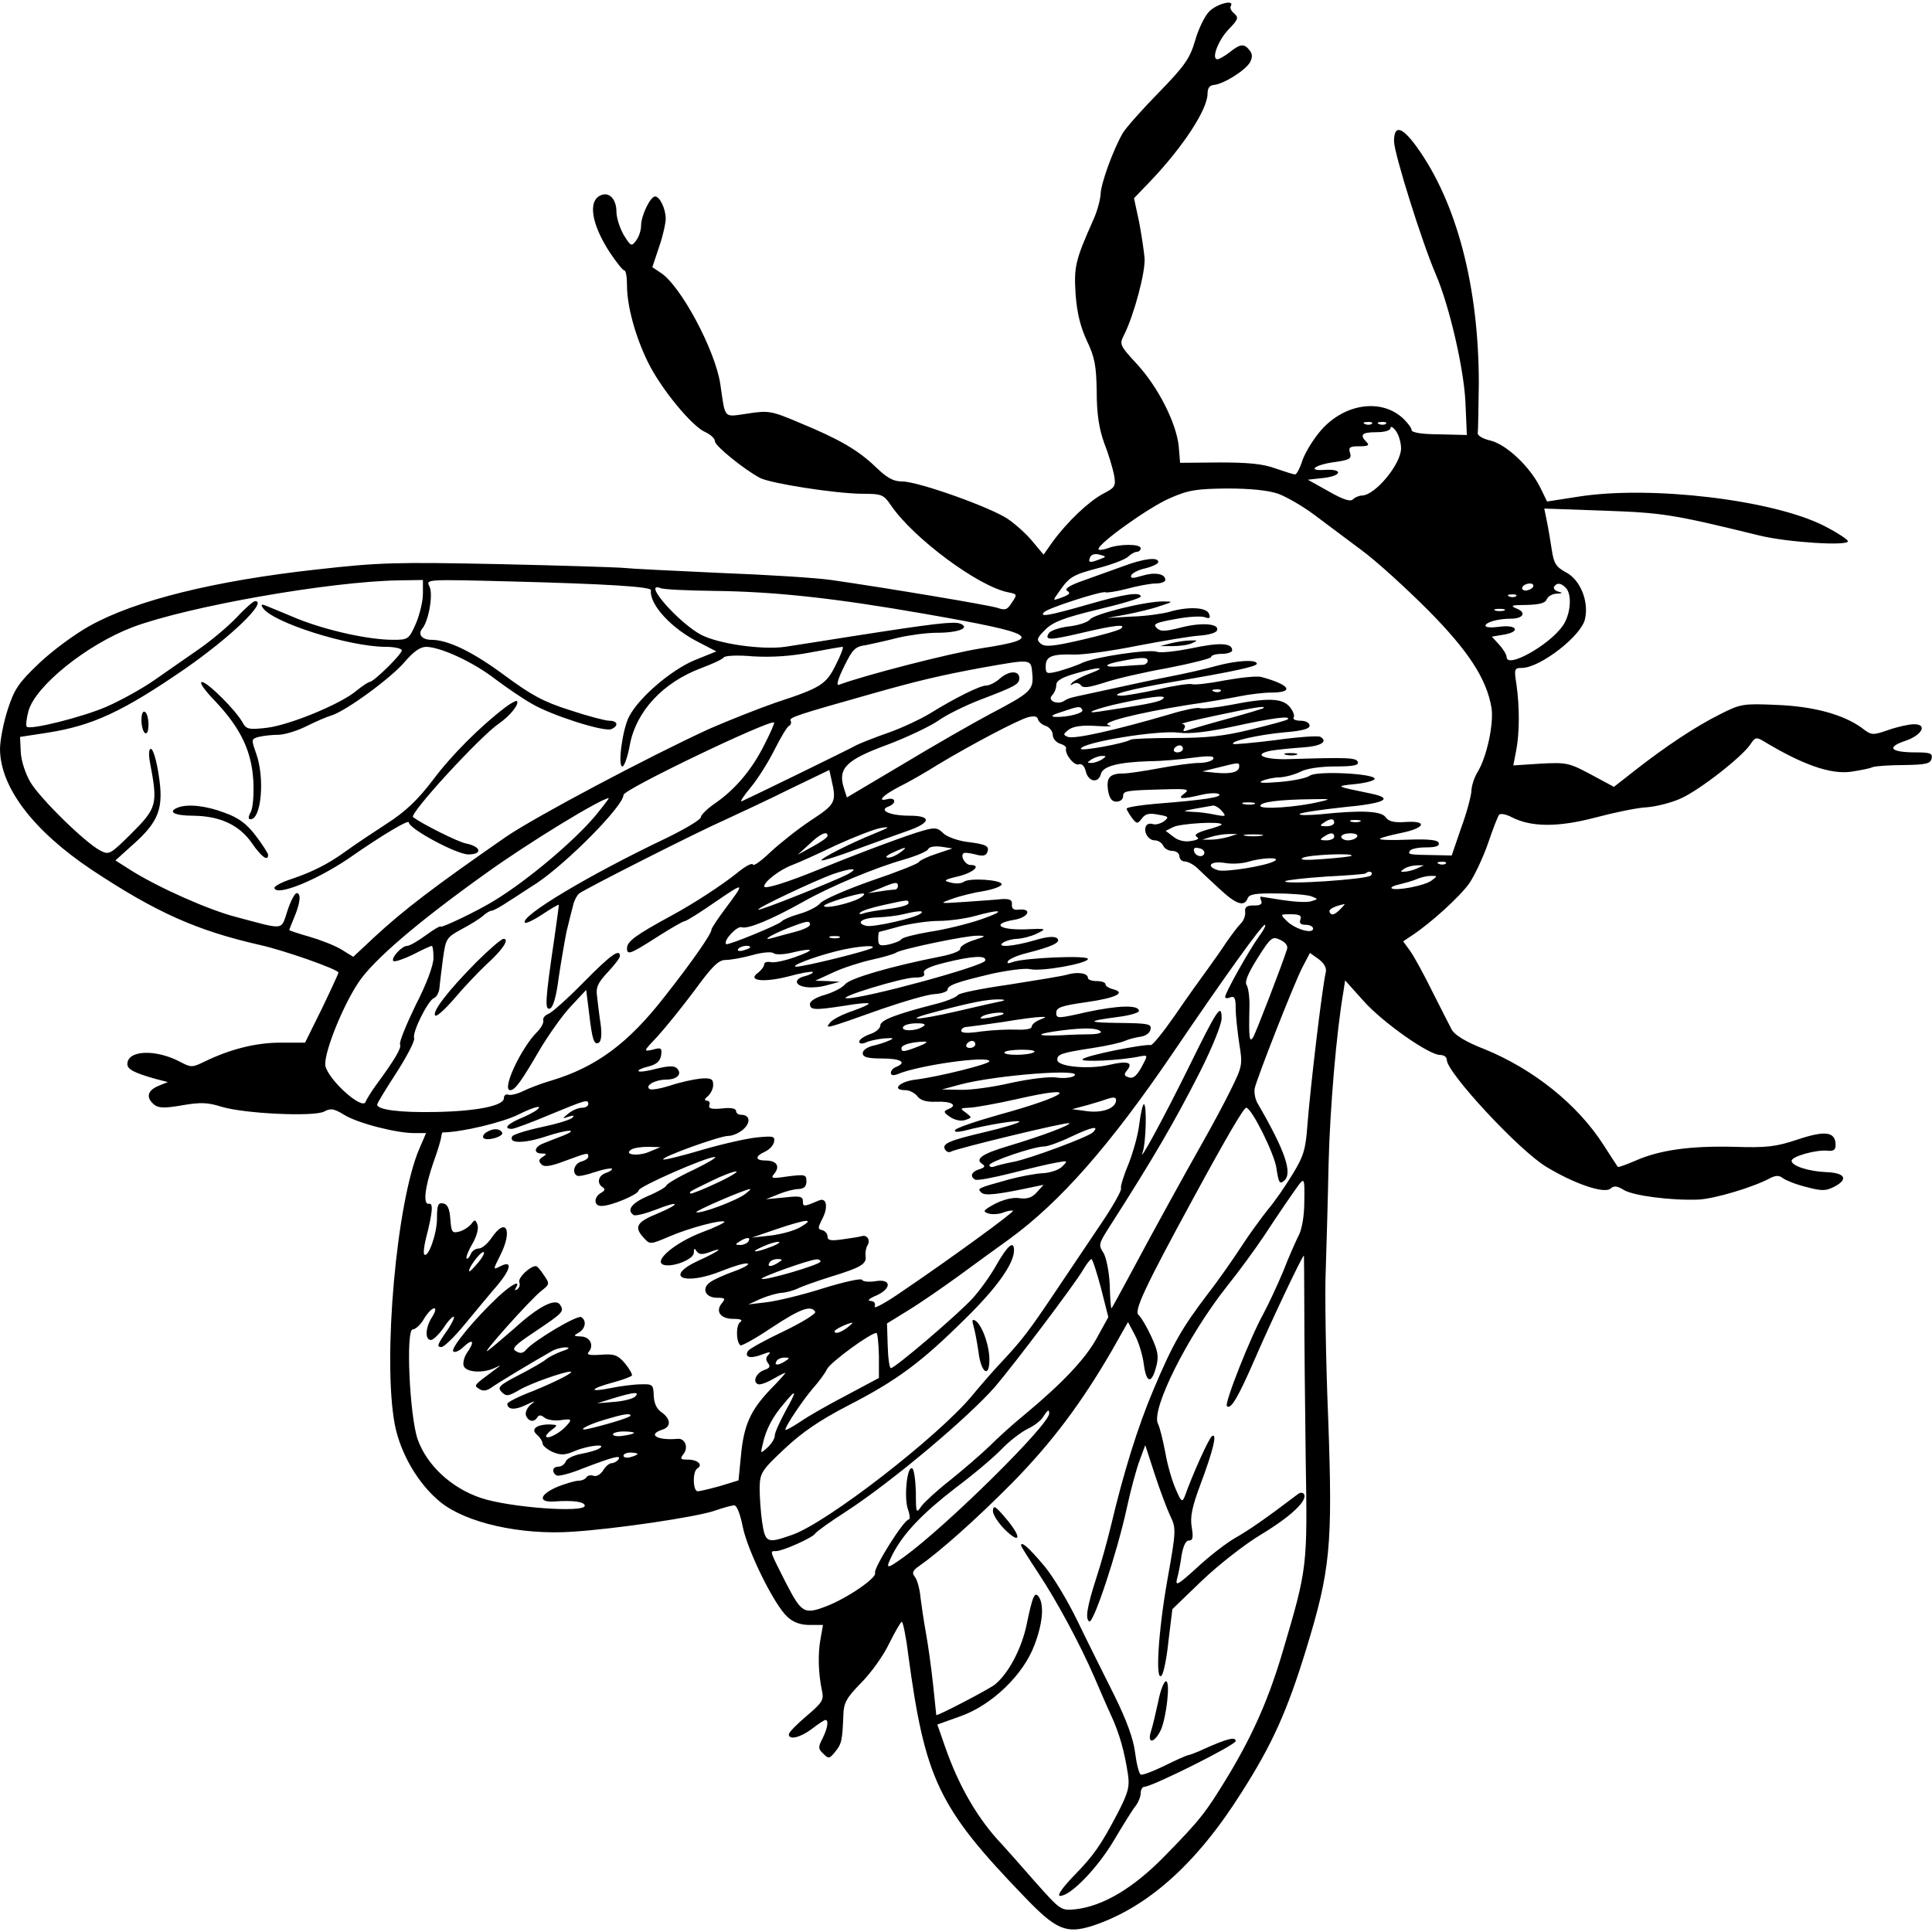 <svg version="1.1" id="Vrstva_1" xmlns="http://www.w3.org/2000/svg" xmlns:xlink="http://www.w3.org/1999/xlink" x="0px" y="0px"
	 viewBox="0 0 549.1 549.1" style="enable-background:new 0 0 549.1 549.1;" xml:space="preserve">
<g transform="translate(0,584) scale(0.1,-0.1)">
	<path d="M3437,5807.6c-13-13-31-50-40-82c-15-51-28-71-104-149c-48-49-94-101-102-115c-27-47-62-142-63-174c-1-17-10-49-20-71
		c-52-117-56-134-51-213c4-54,14-93,32-132c22-46,27-70,28-145c0-64,7-106,21-145c12-30,24-71,28-90c6-33,4-37-31-55
		c-41-22-101-79-143-136l-26-37l-31,37c-16,20-48,49-70,64c-48,33-255,107-301,107c-25,0-43,10-75,41c-50,48-103,79-217,126
		c-80,34-88,35-147,26c-70-10-63-18-78,85c-15,96-112,278-169,315l-24,16l19,57c11,31,19,68,19,81c0,28-17,63-30,63
		c-14,0-40-55-40-83c0-13-6-32-14-42c-13-18-15-17-35,15c-11,19-21,49-21,66c0,36-20,57-43,48c-39-15-29-81,24-163
		c19-28,37-51,41-51c5,0,8-19,8-43c0-59,24-146,60-219c37-75,125-182,163-198c15-7,27-18,27-26c0-13,83-80,128-104
		c32-16,212-44,289-45c58,0,62-2,84-34c64-93,247-229,332-246c26-5,27-6,11-29c-13-21-19-23-42-15c-26,8-312,56-472,79
		c-41,6-183,15-315,20c-132,6-254,12-271,14s-177,7-355,11c-295,6-341,5-519-15c-292-32-518-88-648-161c-40-22-104-69-142-105
		c-60-57-71-74-90-132c-12-37-22-88-22-113c1-109,95-232,261-343c183-121,297-172,476-213c69-15,225-70,225-79c0-2-21-48-47-102
		l-48-97h-70c-69,0-142-18-216-54c-35-17-38-17-70,0c-69,36-149,33-149-7c0-15,20-25,80-42l35-9l-27-11c-31-13-36-33-12-53
		c12-10,29-11,80-2c52,9,73,8,111-4c65-20,262-29,292-14c18,10,28,9,57-9c38-24,152-53,201-52h32l-19-44c-65-150-105-599-70-784
		c16-83,67-170,130-221c73-59,228-94,375-84c124,8,354,42,405,60c23,8,48,15,55,15s17-25,24-61c14-69,90-223,127-256
		c17-16,38-23,63-23h38l-7-40c-8-43-6-99,4-146c6-27,2-34-44-73c-27-23-50-46-50-52c0-17,33-9,66,16c18,14,35,25,38,25
		c10,0,6-24-8-52c-13-25-13-30,2-44c15-15,17-15,34,6c18,22,20,31,23,105c1,34,9,48,50,90c28,28,64,78,80,112c17,34,33,62,36,62
		c3,1,12-41,18-91c48-357,86-437,330-690c90-94,119-107,194-83c155,51,295,175,423,378c87,136,130,231,184,407c69,225,76,295,63,654
		c-7,171-10,363-7,426c2,63,6,198,8,300c4,159,22,372,42,489l5,33l52-58c54-61,186-154,218-154c11,0,19-6,19-14
		c0-36,206-258,283-304c79-48,164-77,182-62c10,9,19,8,37-3c26-17,136-31,213-28c45,2,157,35,206,62c15,7,24,7,34-1c8-6,37-18,66-25
		c45-12,56-12,81,1c40,21,30,39-23,41c-51,2-99,18-99,32c0,13,70,32,101,29c18-2,24,2,24,16c0,38-29,42-107,16c-63-21-88-24-183-21
		c-122,3-211-9-280-40c-26-11-48-19-49-17c-1,1-20,30-41,63c-74,115-199,215-339,272c-52,20-84,40-92,55c-7,13-31,61-55,108
		c-23,47-51,98-62,114l-21,29l24,16c55,36,138,112,164,149c15,22,39,73,53,113c14,41,28,78,32,82s20,1,35-7c56-29,133-29,239-1
		c53,14,119,28,146,29c26,2,70,13,96,25c52,23,173,117,198,154c13,20,17,21,37,9c111-67,190-95,249-87c25,4,53,9,61,13
		c8,3,49,6,90,6c63,1,75,4,78,19c3,14-4,17-45,17c-71,0-85,14-32,32c49,16,67,48,27,48c-14,0-46-7-72-16c-46-16-49-16-77,6
		c-53,38-137,61-243,65c-94,4-101,3-160-27c-70-35-154-91-241-159l-60-47l-65,35c-62,33-69,35-143,31l-78-5l8,41c10,51,10,126,1,189
		c-7,44-6,47,15,47c52,0,171,92,180,140c11,50-14,110-53,131c-30,16-36,26-42,67c-4,26-10,62-14,81l-7,34l169-6c168-6,195-10,444-71
		c78-19,250-30,250-16c0,5-31,25-68,44c-146,74-492,115-697,83l-90-14l-19,39c-29,59-95,122-141,134c-23,5-39,15-37,22
		c1,7,2,70,3,140c0,276-63,517-178,675c-41,56-63,61-63,14c0-34,80-289,119-379c39-91,80-270,84-364l4-92l-79,2c-48,0-78,5-78,12
		c0,6-11,20-23,32c-62,59-167,44-234-32c-22-25-45-63-53-85c-7-23-17-41-21-41c-5,0-30,8-56,17c-35,13-77,17-159,17l-112-1l-4,48
		c-7,65-58,167-119,233c-49,53-50,56-36,83c28,56,61,179,58,218c-2,22-9,69-16,105l-14,65l48,50c93,98,161,203,161,247
		c0,16,6,24,18,25c27,2,91,42,103,65c7,14,7,23-2,34c-15,19-26,18-56-6c-14-11-30-20-35-20c-18,0,2,54,32,85c27,28,29,33,16,45
		c-9,7-13,16-10,21C3510,5842.6,3459,5829.6,3437,5807.6z M3899,4635.6c-3-3-12-4-19-1c-8,3-5,6,6,6
		C3897,4641.6,3903,4638.6,3899,4635.6z M3939,4635.6c-3-3-12-4-19-1c-8,3-5,6,6,6C3937,4641.6,3943,4638.6,3939,4635.6z
		 M3982,4565.6c0-44-73-133-111-134c-8,0-20-5-26-11c-7-7-27-1-69,23l-59,33l45,5c52,6,56,26,4,23c-52-4-31,14,26,22
		c44,6,50,10,45,26s-1,19,26,19c26,0,30,3,21,12c-21,21-13,28,28,28c24,0,40,5,40,12c0,6,7,3,15-8
		C3975,4605.6,3982,4582.6,3982,4565.6z M3633,4436.6c24-9,69-35,100-58s92-69,135-101c44-32,129-110,190-171
		c116-117,167-196,181-278c7-45-13-139-39-182c-10-16-18-41-18-55c-1-14-13-61-29-104l-27-79l-47,1c-76,1-78,2-72,12
		c3,6,24,10,46,10c28,0,39,4,36,13c-3,8-27,11-86,9c-44-2-81-1-81,2s27,10,60,17c70,14,77,36,10,31c-30-2-46,2-54,14
		c-13,18-71,20-186,8c-36-3-62-3-58,1s59,12,123,19c119,11,147,25,79,39c-102,21-103,21-44,27c30,3,55,10,55,15c0,15-164,23-184,9
		c-9-7-48-15-86-18c-47-4-63-3-50,3c11,5,34,10,50,10c17,1,43,8,59,16c17,9,56,15,98,15c51,0,69,3,65,13c-4,12-30,13-191,8
		c-74-3-112,13-55,24c19,3,59,7,88,9c51,3,75,16,52,30c-5,4-63,0-127-9c-64-8-119-13-121-11c-9,8,71,26,145,33c51,4,72,10,72,19
		c0,8-11,14-26,14c-14,0-23,4-19,10c3,5-2,18-12,30c-21,24-61,26-167,5c-42-8-82-12-89-9c-7,2-43-5-82-17c-157-46-273-72-292-65
		c-14,6-14,8,3,21c13,9,38,13,79,10c33-2,49-1,35,2c-30,7,80,35,225,58c50,7,114,18,144,24c29,6,71,11,92,11c67,0,54,22-27,44
		c-11,4-58-1-103-9c-46-9-89-14-96-11c-7,2-50-4-96-15c-46-10-93-18-104-18c-42,1,27,19,144,39c176,30,241,44,241,52
		c0,13-59,9-114-6c-28-8-89-22-136-31s-125-26-175-37c-49-11-94-20-100-22c-5-1-16-5-23-10c-20-12-48,2-34,16c7,7,12,20,12,29
		c0,13,16,22,54,33c67,20,95,20,41,0c-22-8-44-20-50-26c-7-8-6-9,4-3c7,4,16,2,21-4c5-9,22-7,66,7c32,11,114,30,182,42
		c67,13,122,27,122,31c0,5,14,9,30,9c17,0,30,5,30,10c0,21-35,23-115,6c-45-9-89-14-99-10c-22,8-173-14-211-31c-16-8-47-18-67-24
		c-36-9-38-8-38,14c0,28,18,35,80,33c25-1,106,10,180,25c74,14,155,28,179,29c25,2,46,8,48,15c7,19-44,23-102,8c-47-12-59-12-70-1
		s-2,15,54,25c36,7,74,9,84,5c13-5,16-2,11,10c-7,19-61,21-114,5c-19-5-66-12-105-13l-70-4l55,10c30,6,73,16,95,24
		c38,12,38,13,10,13c-50,1-198-36-209-51c-6-8-33-17-60-20s-52-12-57-19c-13-21,1-21,95,1c93,22,126,25,110,12c-5-5-55-19-111-32
		c-82-19-105-21-117-11c-13,11-11,16,13,40c22,22,54,34,149,57c67,16,122,32,122,37c0,14-48,7-151-23c-108-31-140-37-123-21
		c13,12,165,61,174,56c3-2,31,2,61,10s66,15,82,15c15,0,27,5,27,10c0,18-30,23-66,12c-26-8-34-8-31,1c2,6,20,16,40,20
		c20,5,37,13,37,18c0,15-41,10-100-12c-30-11-81-29-114-41c-35-12-53-23-46-28c13-8,8-12-23-23c-17-6-17-5,2,21c29,42,39,47,115,67
		c37,10,74,24,81,32c8,7,18,13,24,13s11,5,11,10c0,13-61,13-94,0c-14-5-26-6-26-2c1,17,144,119,202,144c54,24,77,27,164,28
		C3553,4451.6,3604,4446.6,3633,4436.6z M3126,4250.6c-29-11-34-10-28,5c3,8,13,12,27,8C3145,4258.6,3145,4257.6,3126,4250.6z
		 M1202,4152.6c0-21-9-59-20-85c-20-45-22-46-65-46c-69,0-187,26-272,60c-43,18-84,35-92,38c-10,4-12,1-6-7c25-41,245-111,350-111
		c25,0,45-5,45-10c0-11-80-90-92-90c-3,0-20-11-36-24c-44-38-190-98-255-106c-52-6-59-4-69,14c-18,34-100,116-116,116
		c-9,0,7-23,40-57c71-76,101-140,106-224c2-38-1-75-7-88c-8-14-8-21-1-21c31,0,41,118,16,187c-14,40-14,41,7,47c12,3,37,6,55,6
		s54,11,80,24s58,27,72,31c42,13,170,107,208,152c26,30,44,43,62,43c41-1,133-43,196-92c32-24,79-56,104-70c56-33,204-80,225-72
		c22,9,19,24-5,24c-11,0-61,13-112,30c-76,24-110,43-186,99c-89,66-160,101-208,101c-27,0-40,16-25,33c18,23,31,99,19,120
		c-10,19-5,19,228,13c273-7,404-15,402-25c-5-40,58-109,136-148l50-26l-62-25c-67-28-158-106-186-160c-19-36-33-142-19-142
		c5,0,15,27,21,61c18,96,94,178,204,219c32,12,60,25,63,30s40,7,83,3c52-3,105,0,163,11c47,9,88,16,92,16c3,0-5-23-19-50
		c-28-57-42-66-170-108c-49-17-135-51-190-75c-170-78-495-250-578-307c-202-140-291-208-373-284l-61-57l-34,21c-18,11-59,27-90,36
		c-32,9-58,18-58,19s7,19,15,38c17,41,19,67,6,67c-5,0-17-22-26-50c-19-57-6-55-145-18c-79,20-224,85-300,133l-44,28l51,46
		c73,65,87,103,72,197c-6,41-16,74-22,74s-7-15-3-37c23-122,21-130-55-206c-58-57-61-59-86-46c-44,23-172,149-199,195
		c-14,24-26,61-27,85l-2,43l78,12c128,20,214,60,390,181c131,91,237,193,200,193c-5,0-29-21-54-48c-25-26-72-65-105-88
		c-32-22-89-62-125-87c-37-26-99-60-138-77c-69-30-218-67-227-57c-3,3-1,23,5,45c20,71,165,188,296,238c158,59,560,130,758,133l67,1
		V4152.6z M4357,4171.6c-3-5-13-10-21-10s-12,5-9,10c3,6,13,10,21,10S4360,4177.6,4357,4171.6z M4450,4169.6c19-19,14-77-9-109
		c-39-55-159-122-159-88c0,7-10,23-21,35l-21,23l36,6c48,9,34,29-15,22c-22-3-39-2-39,3c0,10,36,20,72,20s45,18,16,29
		c-19,8-14,10,28,10c36,1,54,5,58,16c3,8,16,16,28,16c17,1,19,2,5,6c-9,2-15,9-12,14C4425,4184.6,4436,4183.6,4450,4169.6z
		 M2029,4160.6c176-2,346-21,598-65c321-56,344-70,163-98c-90-14-334-77-406-104c-8-3-2,18,15,52c24,49,31,57,63,61
		c19,4,60,13,91,21c30,7,80,14,110,14c61,0,96,14,66,26c-18,7-77,0-307-36c-74-12-160-25-191-30c-65-9-187,8-238,34
		c-64,34-169,153-116,133C1885,4164.6,1953,4161.6,2029,4160.6z M4309,4145.6c-3-3-12-4-19-1c-8,3-5,6,6,6
		C4307,4151.6,4313,4148.6,4309,4145.6z M4275,4104.6c-7-2-19-2-25,0c-7,3-2,5,12,5S4281,4107.6,4275,4104.6z M3262,3961.6
		c0-5-6-10-12-11c-7,0-35-2-62-4c-55-5-55,5,1,15C3245,3972.6,3262,3972.6,3262,3961.6z M2934,3924.6c4-46-4-53-122-115
		c-47-25-157-88-245-141l-160-95l-9,28c-17,55,8,79,122,121c56,21,121,52,145,68c23,17,78,44,122,61c100,38,110,44,110,61
		c0,22-29,22-55-1c-12-11-30-20-39-20c-18,0-90-36-161-80c-25-15-77-40-117-54s-80-30-90-35c-15-9-300-148-327-160c-6-2,6,16,26,40
		s50,72,67,106s35,64,41,68c6,3,8,10,5,15c-6,9,23,18,225,75c137,39,202,54,315,75C2934,3967.6,2930,3968.6,2934,3924.6z
		 M3469,3875.6c-3-3-12-4-19-1c-8,3-5,6,6,6C3467,3881.6,3473,3878.6,3469,3875.6z M3302,3851.6c-12-8-58-16-178-34
		c-52-8-5,10,66,25C3283,3862.6,3324,3865.6,3302,3851.6z M3076,3822.6c6-9-42-22-78-20c-14,1-7,6,19,14
		C3067,3833.6,3070,3833.6,3076,3822.6z M3591,3827.6c-2-2-49-16-104-31s-106-30-114-33c-9-3-12-1-7,6c4,7,1,12-6,13s37,11,97,24
		C3570,3830.6,3598,3834.6,3591,3827.6z M2973,3776.6c10-4,19-15,19-25s9-21,20-25c11-3,19-9,18-13c-5-16,23-51,36-46
		c8,3,16-4,20-20c7-30,36-35,43-7c6,22,49,33,138,36c33,0,89,5,124,10c47,6,62,5,57-4c-4-6-22-11-41-11c-18,0-69-7-112-15
		s-89-15-103-15c-38,0-48-12-43-47c4-24,11-33,24-33c11,0,19,7,19,15c0,16,7,17,119,20c64,2,71,0,55-12c-22-16-8-17,51-3
		c22,5,44,5,48,1c8-8-39-16-180-27c-46-4-83-10-83-14c0-3,7-15,15-26c14-18,16-18,29-1c10,13,21,15,46,10c30-5,31-7,16-19
		c-10-7-24-10-31-8c-7,3-16,1-19-4c-10-16,5-42,24-42c10,0,20-7,24-15c3-8,15-15,26-15s20-7,20-15s7-15,15-15s24-8,34-17
		c10-10,39-37,64-60c48-45,71-53,81-28c4,12,23,15,83,14c43,0,87-4,98-8c20-8,20-8,0-14c-11-4-47-2-80,3s-62,10-64,10s-1-6,2-13
		c3-8-4-13-22-12c-20,0-26-5-24-19c1-11-5-26-14-34c-8-8-25-31-39-51c-13-20-37-54-53-76s-58-80-92-130c-34-49-66-89-71-87
		c-16,4-183-29-193-40c-10-9,107-4,163,8c21,4,22,3,11-18c-19-38-30-47-45-41c-11,4-12,8-3,19c19,23,2,28-50,16c-60-14-148-5-148,14
		c0,16,10,20,102,34c39,6,79,15,90,20s31,10,45,12s26,10,28,21c3,15-6,17-85,18c-97,1-99,5-8,17c33,4,60,12,60,17c0,18-59,16-148-3
		c-83-19-87-19-87-2c0,15,15,20,85,30c85,12,115,27,76,37c-12,3-21,9-21,14s-11,9-25,9s-25,4-25,9c0,14-31,18-60,9
		c-14-4-88-16-164-28c-77-11-143-24-146-30c-4-6-33-18-66-26c-109-28-154-45-154-60c0-8-13-20-30-25c-16-6-30-15-30-21s7-7,18-3
		c9,5,33,10,52,12c28,2,31,1,15-6c-11-5-32-12-47-15c-16-4-28-13-28-21c0-11,13-15,55-15c53,0,72-11,40-24c-8-3-15-10-15-17
		s7-8,18-4c60,26,262,54,262,37c0-8-145-44-209-52c-46-5-71-30-30-30c12,0,27-8,34-17c9-12,25-17,54-16c43,2,63-10,34-21
		c-14-6-14-9,5-22c13-9,31-13,43-9c20,7,20,7,2,21c-17,12-16,13,8,14c15,0,77,11,139,25c184,42,147,10-53-45c-64-18-120-37-124-43
		s4-7,23-3c68,18,163,33,159,26c-3-4-46-17-97-29c-102-24-124-33-114-50c4-6,11-9,16-6c15,9,333,86,337,81c5-5-80-37-174-65
		c-74-22-95-37-73-51c9-6,7-10-9-15c-22-7-27-20-12-29c5-4,51,5,103,18c51,13,109,27,128,30c33,6,34,6,17-11c-10-10-34-18-55-19
		c-20-1-64-9-97-18c-90-25-90-25-78-37c10-10,45-6,153,17l24,5l-19-21c-14-16-28-20-50-17c-18,3-45-4-69-16c-33-18-36-22-20-27
		c10-4,30-3,43,2s25,7,28,5c3-4-172-132-315-229c-46-32-81-51-78-43c3,10-1,15-12,16c-10,0-4,7,16,15c45,20,44,49-2,41
		c-19-3-36-1-38,4s-52-6-113-25c-60-19-132-36-160-39l-50-6l35,16c19,8,46,16,60,17s34,7,45,12c11,6,54,21,95,34c85,26,102,36,98,59
		c-1,9,1,22,5,29c10,15,0,32-16,27c-7-2-31-6-54-9c-34-5-43-3-43,8c0,8-7,16-15,18c-13,3-13,6,0,32c17,32,13,61-8,53
		c-45-19-47-19-47-3c0,14-8,16-52,11l-53-5l35,14c19,8,45,15,58,15c15,1,22,7,22,22c0,19-4,20-52,14c-47-7-51-6-39,8
		c17,21,6,37-25,37c-30,0-31,12-2,25c13,6,24,18,26,28c3,16-2,17-45,13c-27-2-98-18-157-35c-60-18-110-30-113-28c-6,7,161,67,185,67
		c13,0,32,9,43,19c22,20,18,41-7,41c-8,0-14,5-14,11c0,7-15,10-40,7c-30-3-39,0-36,9c3,7,0,13-7,13c-8,1-7,5,3,13c8,7,15,21,15,32
		c0,17-6,20-35,18c-19-2-58-10-87-20c-29-9-56-14-60-9c-11,10,18,26,49,26c30,0,46,16,30,32c-8,8-25,7-58-1c-25-7-49-10-51-7
		c-3,3,10,9,27,13c24,6,34,15,37,32c3,21,0,23-24,16c-27-6-27-5,13,37c22,24,69,82,105,130c51,70,69,88,89,88c14,0,48,6,77,14
		c28,8,55,10,60,5c4-4,26-4,48,1c66,16,74,10,15-11c-30-11-63-18-72-15c-10,2-18-1-18-6c0-6-8-17-17-24c-33-23,14-29,85-11
		c36,10,67,15,70,13c2-3-8-8-22-12c-15-3-25-11-23-18c5-15,48-19,88-7l34,9l-35,2l-35,1l52,24c28,13,78,29,110,36s63,16,68,20
		c15,10,200,49,232,48c25,0,23-2-12-13c-22-7-39-18-38-24c2-6-23-16-55-22c-142-28-258-62-272-79c-8-10-34-23-57-30
		c-26-7-43-18-43-26c0-18,14-18,99-5c35,6,65,9,68,6c2-2-18-11-46-21c-27-9-55-23-63-32c-16-20-19-21,144,37c64,22,132,42,152,43
		s36,7,37,12c0,13,25,22,127,46c46,10,94,16,107,13c31-8,165,16,165,29c0,11-182,3-214-9c-13-5-17-4-13,3c4,6,27,16,51,22
		c75,19,100,31,89,42c-7,7-27,6-64-5c-61-18-113-22-89-6c8,5,26,10,40,10c14,1,39,7,55,15c29,14,28,15-34,12c-74-2-96,16-31,27
		c42,7,53,33,13,29c-14-2-20,3-19,15c1,13-6,16-29,15c-16-2-64-5-105-8c-74-5-74-5-35,9c22,8,63,18,90,22c28,5,50,14,50,19
		c0,13-93,19-108,7c-7-5-23-6-37-2c-22,5-20,8,23,18c43,11,65,32,33,32c-14,0-29,24-20,33c3,3,18,1,34-3c21-6,30-4,34,6
		c7,18-3,23-61,30c-26,4-56,15-65,25c-15,15-23,16-55,7c-40-11-168-58-293-109c-98-40-160-59-160-50c0,14,45,48,80,61
		c19,7,76,33,126,57c51,23,107,45,125,48c29,5,26,2-16-15c-74-30-156-72-152-77c3-2,47,12,98,31c52,19,118,43,147,53
		c66,23,69,43,5,43c-55,0-89,15-60,26c24,9,21,27-3,21c-31-8-13,11,33,35c23,11,74,40,112,64c95,57,224,125,255,134c17,4,26,3,28-6
		C2952,3788.6,2962,3779.6,2973,3776.6z M3660,3795.6c-3-3-51-16-105-29c-77-19-126-24-216-24c-64,0-121-2-126-5
		c-18-11-141-33-141-26c0,18,219,54,278,46c32-4,83,2,157,18C3617,3799.6,3670,3806.6,3660,3795.6z M2172,3722.6
		c-35-70-82-126-140-166c-22-15-40-33-40-39c0-7-44-33-97-59c-223-106-419-224-403-241c3-3,26,8,50,24s45,28,46,27s-5-42-12-92
		c-27-183-28-208-13-203c9,3,18,33,25,89c7,46,17,104,22,129c6,25,14,57,18,72c3,15,11,31,18,37c17,13,330,172,416,210
		c41,19,125,58,185,88l110,53l6-27c15-64,12-70-58-116c-38-25-89-66-115-90c-26-25-48-41-50-36c-2,6-21-4-43-22
		c-47-38-128-90-187-122c-103-56-128-74-128-94s10-16,85,32c39,25,74,45,78,45c5,0,45,25,88,55c85,58,86,58,27-21
		c-21-28-38-54-38-58c0-12-55-91-133-190c-104-134-196-201-323-239c-28-8-64-22-80-30s-35-12-41-10c-7,3-13-2-13-10
		c0-21-76-37-195-39c-98-2-165,6-165,21c0,4,25,45,55,91c30,47,53,91,50,98c-6,16,40,109,57,114c7,3,14,16,15,29s6,51,10,83
		c8,57,10,60,52,83c25,13,52,30,61,38s20,15,25,15s27,12,49,27c23,14,58,38,79,51c88,59,247,220,247,251c0,16,416,215,428,206
		C2202,3784.6,2189,3755.6,2172,3722.6z M3362,3711.6c0-5-7-10-16-10c-8,0-12,5-9,10c3,6,10,10,16,10
		C3358,3721.6,3362,3717.6,3362,3711.6z M3132,3681.6c-8-5-22-10-30-10c-13,0-13,1,0,10c8,5,22,10,30,10
		C3145,3691.6,3145,3690.6,3132,3681.6z M3522,3661.6c0-16-23-22-66-18l-39,4l45,11C3522,3673.6,3522,3673.6,3522,3661.6z
		 M1693,3522.6c-61-73-193-184-286-241c-48-30-155-81-155-75c0,3-19-8-42-25c-22-16-46-30-53-30c-15,0-47-35-39-43c4-3,28,5,55,18
		c27,14,51,25,54,25s5-15,5-34c0-21-19-73-51-135c-27-56-47-105-44-111c5-9-14-42-70-118c-13-18-25-38-28-45c-8-25-103,59-114,101
		c-7,30,45,164,93,237c42,64,168,172,364,312c121,87,326,212,348,213C1732,3571.6,1715,3549.6,1693,3522.6z M3752,3561.6
		c-65-16-170-23-170-12s53,18,150,19C3782,3569.6,3784,3568.6,3752,3561.6z M3565,3554.6c-7-2-21-2-30,0c-10,3-4,5,12,5
		C3564,3559.6,3571,3557.6,3565,3554.6z M3473,3534.6c13-15,11-16-20-10c-18,4-48,8-65,8c-29,2-28,2,9,9c22,4,45,8,51,9
		C3454,3550.6,3466,3543.6,3473,3534.6z M3792,3501.6c0-5-10-10-22-10c-19,0-20,2-8,10C3781,3514.6,3792,3514.6,3792,3501.6z
		 M3865,3504.6c-7-2-19-2-25,0c-7,3-2,5,12,5S3871,3507.6,3865,3504.6z M3472,3496.6c0-2-19-9-42-15c-27-8-37-14-29-20
		c9-5,3-9-17-12c-18-3-37,2-50,13l-21,16l22,11C3356,3499.6,3472,3506.6,3472,3496.6z M2352,3464.6c0-5-19-18-43-31l-42-23l33,30
		C2331,3470.6,2352,3479.6,2352,3464.6z M3492,3461.6c-14-4-36-8-50-8h-25l25,8c14,4,36,8,50,8h25L3492,3461.6z M3585,3464.6
		c-13-2-33-2-45,0c-13,2-3,4,22,4S3597,3466.6,3585,3464.6z M3792,3461.6c0-5-10-10-22-10c-19,0-20,2-8,10
		C3781,3474.6,3792,3474.6,3792,3461.6z M3857,3461.6c-3-5-15-10-26-10c-10,0-19,5-19,10c0,6,12,10,26,10S3861,3467.6,3857,3461.6z
		 M2662,3413.6c-25-8-48-19-51-24s-64-29-135-53c-71-25-135-53-144-63c-8-10-35-24-60-31s-47-17-50-21c-6-9-153-69-158-65
		c-10,9,31,53,44,48c17-6,85,22,174,72c78,44,204,97,289,121c34,10,65,23,67,29c3,7,18,9,37,7l32-5L2662,3413.6z M2558,3416.6
		c-11-8-27-15-35-14c-9,0-2,7,14,14C2576,3434.6,2582,3434.6,2558,3416.6z M3423,3416.6c-1-15-24-12-29,3c-3,9,2,13,12,10
		C3416,3428.6,3423,3422.6,3423,3416.6z M3841,3407.6c-2-2-38-6-79-9c-49-4-70-3-60,3C3716,3410.6,3851,3416.6,3841,3407.6z
		 M3622,3392.6c-25-14-140-32-160-26c-36,11-22,27,18,21c20-4,51-2,67,3C3586,3402.6,3643,3404.6,3622,3392.6z M4109,3385.6
		c-3-3-12-4-19-1c-8,3-5,6,6,6C4107,3391.6,4113,3388.6,4109,3385.6z M4027,3371.6c-11-5-27-9-35-9c-13-1-13,0,0,9c8,5,24,9,35,9h20
		L4027,3371.6z M2410,3355.6c-39-20-251-105-255-101c-4,5,160,82,212,101C2420,3373.6,2444,3374.6,2410,3355.6z M3896,3351.6
		c-11-11-253-27-243-16c3,3,55,9,115,13c60,3,111,7,113,9C3892,3367.6,3905,3360.6,3896,3351.6z M4069,3337.6c-19-15-105-31-114-22
		c-3,3,8,8,23,11c16,4,38,10,49,15s29,9,40,9C4086,3350.6,4086,3350.6,4069,3337.6z M2552,3321.6c0-5-4-10-9-10s-24-2-42-5l-34-5
		l35,14C2545,3333.6,2552,3334.6,2552,3321.6z M2442,3286.6c-28-15-100-31-100-21c0,6,88,34,110,35
		C2460,3300.6,2456,3294.6,2442,3286.6z M2582,3272.6c0-5-25-12-57-16c-31-4-63-9-72-13c-9-3-13-1-8,3c4,5,33,14,65,21
		C2583,3283.6,2582,3283.6,2582,3272.6z M3806,3252.6c-13-12-21-15-26-7c-6,9,6,17,41,25C3824,3271.6,3817,3263.6,3806,3252.6z
		 M2618,3244.6c-12-13-137-41-156-36c-32,8-12,23,33,24c23,1,56,5,72,9C2608,3251.6,2627,3252.6,2618,3244.6z M2787,3226.6
		c-38-13-104-29-145-35c-41-7-77-16-80-21c-4-5-19-11-36-15c-25-5-30-3-30,15c0,12,1,21,3,21c1,0,28,7,60,16c32,8,81,15,108,15
		c28,0,73,6,100,13C2849,3258.6,2863,3252.6,2787,3226.6z M3696,3226.6c-4-10,0-15,15-15c12,0,21-5,21-11c0-16-51-2-75,22
		c-19,19-19,19,12,19C3694,3241.6,3700,3237.6,3696,3226.6z M2302,3211.6c0-5-19-14-42-20c-24-6-52-14-63-17c-35-10-9,7,41,27
		C2295,3223.6,2302,3224.6,2302,3211.6z M3579,3179.6c-27-37-97-161-97-173c0-4,7-5,15-1c12,4,15-3,15-32c0-20,5-65,10-99
		c10-60,9-65-23-130c-18-37-54-104-79-148c-61-108-144-259-207-377c-29-54-53-98-54-98c-2,0-4,30-5,68c-2,38-10,77-18,90
		c-14,21-13,26,13,67c132,206,189,305,260,444c36,71,63,138,63,155c0,45-12,27-94-140c-70-142-146-282-130-239c9,26,12,135,3,135
		c-3,0-9-25-13-56c-3-30-18-82-31-115c-14-33-23-64-21-68c3-5-24-53-61-107c-37-55-94-140-127-189c-73-109-94-136-149-195
		c-24-25-62-69-86-98c-96-116-413-362-512-396c-71-25-76-23-85,37c-4,28-7,72-7,97c1,42,5,49,70,110c50,47,99,81,182,124
		c138,71,207,122,332,246c90,88,139,157,139,195c0,29-18,14-49-40c-17-31-48-74-69-97c-40-44-220-198-232-198c-4,0-8,28-9,63l-2,64
		l60,37c33,20,98,65,145,99c46,34,111,81,143,104c144,105,286,266,466,531c150,221,251,361,260,362
		C3599,3211.6,3592,3196.6,3579,3179.6z M2385,3174.6c-7-2-19-2-25,0c-7,3-2,5,12,5S2391,3177.6,2385,3174.6z M3658,3142.6
		c-13-42-88-236-96-250c-11-18-13-4-11,84c1,28-3,56-8,64c-6,9,4,33,31,76c38,60,42,63,65,52C3654,3161.6,3661,3151.6,3658,3142.6z
		 M2132,3147.6c0-2-9-6-20-9s-18-1-14,4C2103,3151.6,2132,3155.6,2132,3147.6z M2480,3146.6c-7-8-198-55-217-54c-20,1,47,27,114,44
		C2428,3149.6,2489,3155.6,2480,3146.6z M3768,3076.6c-11-49-43-320-52-432c-5-72-11-91-43-143c-20-33-51-78-70-100
		c-18-23-52-69-74-103s-65-96-97-137c-72-95-98-139-154-272c-44-104-84-232-121-388c-10-41-28-107-41-146c-27-84-32-117-20-124
		c12-6,79,196,106,320c11,52,28,114,37,138l16,43l27-83c15-46,35-99,44-118c17-35,17-41-8-181c-26-146-35-292-17-273
		c6,5,15,50,20,99l11,90l83,80c46,44,122,104,169,132c86,52,133,97,122,115c-3,5-11,5-17,0c-91-69-140-103-179-125
		c-26-15-75-53-109-85c-52-47-61-53-56-32c4,14,10,44,13,67c5,28,12,43,21,43c11,0,13,8,8,38c-5,29,1,58,25,122c36,96,48,146,33,137
		c-9-5-56-110-78-172c-7-17-10-15-25,20c-10,22-24,69-30,105c-7,36-16,73-21,82c-20,40,83,247,195,389c37,46,84,111,106,144
		c46,70,79,118,100,147c15,19,16,15,15-48c0-43-7-81-17-99c-8-16-28-61-43-100c-16-38-41-92-56-120c-36-64-112-256-104-263
		c11-11,32,25,79,133c40,93,135,295,140,295c0,0,1-69,1-152c0-84,2-277,4-428c5-303,5-308-64-541c-40-136-84-237-156-357
		c-64-105-78-124-182-230c-88-90-174-141-252-150c-42-4-42-4-116,79c-40,46-82,93-92,104c-69,72-123,165-162,276l-23,66l67,24
		c89,32,178,118,209,202c23,60,28,112,13,136c-12,18-18,5-35-77c-14-68-51-139-90-171c-14-12-165-91-167-87c0,0-4,39-9,86
		c-5,47-14,112-20,145s-13,80-16,104c-2,25-10,51-16,58c-9,11-6,18,13,31c61,43,163,134,264,236c112,114,196,226,282,374l47,83
		l20-38c11-21,22-58,25-83c7-53,22-56,35-6c8,29,5,45-14,86c-13,28-29,55-36,61c-14,11,18,79,154,329c100,184,145,260,152,260
		c15,0,81-132,86-173c6-40,9-45,21-35c26,21,4,85-75,221c-7,12-10,31-8,42c7,31,111,296,135,343l22,42l24-17
		C3763,3102.6,3771,3089.6,3768,3076.6z M2800,3109.6c-6-16-345-108-393-107c-33,1,157,59,192,59c23,0,31,4,27,13c-3,9,14,18,58,29
		C2764,3123.6,2805,3125.6,2800,3109.6z M2847,2994.6c-11-2-69-15-128-29c-117-27-159-27-55,0c99,26,141,34,173,34
		C2855,2999.6,2859,2997.6,2847,2994.6z M2851,2957.6c-2-2-20-6-39-10c-25-4-31-3-20,4C2806,2960.6,2861,2966.6,2851,2957.6z
		 M2955,2941.6c-13-5-23-14-23-20s-18-9-42-8s-69-1-100-5c-40-6-58-5-58,2c0,6,8,11,18,11c9,1,55,7,102,14c47,8,94,14,105,14
		C2975,2950.6,2975,2949.6,2955,2941.6z M2622,2921.6c-20-13-63-13-55,0c3,6,21,10,38,10C2629,2931.6,2633,2928.6,2622,2921.6z
		 M3128,2908.6c4-4-6-7-22-8c-16,0-57-1-91-3c-76-3-74,4,4,14C3084,2919.6,3118,2918.6,3128,2908.6z M2612,2866.6c-43-17-50-17-50-6
		c0,10,28,18,65,19C2639,2879.6,2632,2874.6,2612,2866.6z M2772,2871.6c0-5-7-10-16-10c-8,0-12,5-9,10c3,6,10,10,16,10
		C2768,2881.6,2772,2877.6,2772,2871.6z M2939,2849.6c-16-10-90-10-84,0c3,4,25,7,50,7S2945,2853.6,2939,2849.6z M3052,2781.6
		c-8-5-31-7-50-4c-20,3-76-4-127-15c-51-12-116-21-145-20l-53,1l52,14C2830,2784.6,3088,2804.6,3052,2781.6z M3172,2713.6
		c0-23-37-37-80-32l-45,6l45,12c25,7,50,15,55,17C3165,2722.6,3172,2721.6,3172,2713.6z M1672,2701.6c0-5-8-10-18-10s-27-7-38-16
		c-19-15-19-16,1-9c13,4,16,3,10-3c-5-6-45-18-88-27c-42-9-80-21-83-26c-12-21,33-21,94-1c66,22,100,22,46,1c-16-6-39-15-51-20
		c-27-10-30-29-5-29c14,0,15-2,2-10c-11-7-12-12-3-21c8-8,25-6,67,10c65,24,66,24,66,12c0-5-9-11-20-14c-19-5-28-31-12-40
		c4-3,27,2,50,10c24,8,46,12,49,10c2-3-5-8-16-12c-23-7-28-30-10-41c8-5,6-10-5-16c-21-12-21-38,2-37c28,0,105,33,105,44
		s192,95,216,95c9,0-18-16-59-36c-41-19-77-40-78-45c-2-5-26-19-53-30c-46-20-61-40-40-54c5-3,33,4,62,15c70,28,74,18,5-11
		c-59-24-67-38-38-69c17-19,18-19,72,4c58,25,150,49,157,42c2-2-26-16-64-30c-76-29-138-81-110-92c25-9,87,15,87,34c0,13,2,14,8,4
		c7-9,15-10,35-3c47,18,29,3-29-23c-102-47-41-73,67-29c33,13,65,23,72,20c6-2-11-12-39-22s-59-24-68-31c-25-18-13-44,20-44
		c22,0,25-2,14-15c-20-24-4-45,32-45c21,0,28-3,20-9c-12-7-13-54,0-66c3-3,43,19,89,50c82,54,112,65,124,45c3-5-37-30-89-55
		c-53-25-98-50-102-56c-11-18,6-23,38-11c23,9,29,9,20,0c-8-8-8-15-1-24s5-14-10-19c-22-7-35-32-20-40c5-4,25,3,44,14s35,19,35,17
		c0-1-19-23-43-47c-56-59-75-101-83-187l-7-71l-52-16c-29-8-58-15-64-15c-14,0-15,57-1,65c17,10,1,25-27,25c-21,0-23,2-13,15
		c16,19,5,47-17,44c-57-5-86,12-43,26c26,8,25,30-1,49c-15,10-22,26-23,48c-1,31-3,33-36,32c-19,0-59-5-88-11c-64-13-57-1,11,17
		c26,7,49,16,51,19s-7,19-20,35c-21,24-31,27-69,24c-33-2-41,0-33,9c15,19,2,43-24,43c-20,1-21,2-5,11c19,11,23,34,7,44
		c-11,7-135-67-157-93c-8-10-17-11-28-4c-14,7-5,17,54,56c80,54,83,57,71,76c-13,20-61-4-130-67c-30-26-64-55-75-63
		c-27-20,121,146,152,170c23,18,24,20,7,44c-9,14-19,26-23,26c-17,0-52-34-47-46c3-7,0-16-6-20c-7-4-8-3-4,4c15,24-11,11-50-25
		c-67-63-134-144-128-155c3-5,17,0,30,13c27,25,32,15,9-18c-8-12-12-28-9-37c7-18,54-21,87-6c21,10,21,10,2-4c-62-46-61-45-45-55
		c10-7,21-6,35,4c18,13,106,66,169,102c11,7,30,12,41,12c14,0,12-4-10-11c-16-6-37-16-45-23s-43-27-78-45c-56-29-61-35-48-48
		s19-12,50,6c30,18,126,52,145,52c15,0-42-29-106-55c-40-15-73-32-73-36c0-17,21-19,52-4c27,13,30,13,14,1c-10-9-16-22-13-31
		c7-17,23-20,32-5c5,8,11,7,21-1c8-6,27-9,44-7c35,5,36,3,13-21c-19-19-53-35-53-24c0,3,8,12,18,19c16,12,15,13-8,14
		c-38,0-55-14-35-30c8-7,15-18,15-24s13-17,28-24c24-10,35-10,65,3c39,16,94,21,67,6c-8-5-31-11-52-15c-20-4-39-13-42-21
		s-12-15-21-15c-17,0-20-16-5-25c5-3,38,5,72,19c89,34,112,40,104,27c-4-6-13-11-19-11c-7,0-18-9-25-21c-7-11-19-18-27-15
		s-17,1-20-4c-4-6-14-10-23-10s-36-8-59-17c-52-22-57-45-10-42c55,4,87-1,87-12c0-21-215-5-295,22c-84,28-154,93-180,167
		c-23,67-34,312-14,312c8,0,23,14,32,30c10,17,23,30,29,30s3-11-6-25c-19-29-21-65-3-65c6,0,23,16,36,35c13,20,26,33,29,31
		c2-3-5-17-15-33c-33-47-35-53-20-53c7,0,38,30,68,67c30,36,71,86,92,110c38,46,42,71,6,52c-20-10-20-10,0,30c37,72,18,113-24,51
		c-11-16-27-30-36-30s-20-7-23-16c-4-9-9-15-12-12c-2,3,5,22,17,42c12,21,18,43,14,54c-6,15-8,15-18,1c-7-8-22-18-34-21
		c-20-5-22-2-25,35c-2,30-8,43-20,45c-15,3-18-4-18-43c0-43-25-113-36-102c-3,3-1,22,4,43c20,78,22,104,9,101c-17-3-12,46,13,118
		c12,33,22,66,22,73c1,6,3,12,4,12c52,0,170,28,216,51c32,16,58,25,58,20s-20-17-45-28c-43-17-59-33-32-33c6,0,55,18,107,40
		C1666,2714.6,1672,2716.6,1672,2701.6z M3106,2621.6c-13-13-182-76-227-84c-21-4-45-10-53-13s-14-1-14,4c0,10,126,53,156,53
		c10,0,46,13,79,29C3104,2637.6,3126,2641.6,3106,2621.6z M1848,2567.6c-32-15-78-10-54,5c7,5,29,8,48,8l35-1L1848,2567.6z
		 M2037,2477.6c-38-18-72-31-74-30c-5,5-7,4,59,36c30,15,62,27,70,27S2076,2495.6,2037,2477.6z M2118,2446.6c-25-19-126-57-139-52
		c-8,2,137,65,153,66C2135,2460.6,2128,2454.6,2118,2446.6z M2277,2353.6c-17-11-55-21-85-25l-55-6l70,24
		C2293,2375.6,2317,2377.6,2277,2353.6z M2127,2311.6c-3-5-14-10-23-10c-15,0-15,2-2,10C2122,2324.6,2135,2324.6,2127,2311.6z
		 M2192,2296.6c-46-18-64-17-25,0c17,8,37,14,45,14S2211,2303.6,2192,2296.6z M1360,2252.6c-13-15-24-27-26-26c-6,6,30,55,40,55
		C1379,2281.6,1373,2268.6,1360,2252.6z M2212,2251.6c-20-13-33-13-25,0c3,6,14,10,23,10C2225,2261.6,2225,2259.6,2212,2251.6z
		 M2332,2254.6c0-9-161-56-167-49c-5,4,134,54,155,55C2326,2261.6,2332,2258.6,2332,2254.6z M3129,2179.6l21-83l-33-60
		c-33-60-99-129-206-218c-31-25-76-66-100-90c-24-23-74-66-110-95c-36-28-73-62-82-74c-15-22-16-21-16,39c-1,34-5,64-10,68
		c-15,9-24-81-13-115c6-16,7-30,3-30c-14,0-101-139-96-152c6-14-81-73-139-95c-63-24-70-19-115,68c-47,93-46,89-27,89
		c18,0,104,38,111,50c3,5,43,34,90,64c130,85,345,266,421,353c53,62,227,292,250,332c10,17,21,31,24,31S3117,2224.6,3129,2179.6z
		 M2408,2066.6c-20-15-36-19-36-10c0,5,38,23,50,24C2425,2080.6,2418,2074.6,2408,2066.6z M2498,1987.6v-64l-90-48
		c-50-26-110-60-133-76c-24-16-43-26-43-23c0,10,49,83,78,117c16,18,35,43,41,56c11,20,123,102,140,102
		C2494,2051.6,2497,2022.6,2498,1987.6z M2232,1971.6c-20-13-33-13-25,0c3,6,14,10,23,10C2245,1981.6,2245,1979.6,2232,1971.6z
		 M1805,1870.6c-6-6-33-13-60-15l-48-4l45,14C1801,1883.6,1820,1885.6,1805,1870.6z M2232,1828.6c-16-30-30-60-30-69c0-8-9-23-21-34
		c-20-18-20-18-13,11c9,41,28,77,60,114C2265,1895.6,2266,1889.6,2232,1828.6z M2982,1822.6c0-32-292-320-412-407c-53-38-55-37-32,9
		c31,59,85,115,177,186c51,38,110,88,132,111s55,48,73,57c19,9,39,24,45,35C2978,1833.6,2982,1835.6,2982,1822.6z M1792,1816.6
		c0-4-48-20-109-35c-50-13-23,6,34,23C1770,1820.6,1792,1824.6,1792,1816.6z M1802,1767.6c0-2-13-6-30-8c-16-3-30-1-30,4
		c0,4,14,8,30,8C1789,1771.6,1802,1769.6,1802,1767.6z M1812,1707.6c0-2-9-6-20-9s-20-1-20,4s9,9,20,9S1812,1709.6,1812,1707.6z"/>
	<path d="M3327,4011.6l-30-8h35c19,0,44,3,55,8c18,8,18,9-5,8C3368,4019.6,3344,4015.6,3327,4011.6z"/>
	<path d="M3655,3694.6c9-2,23-2,30,0c6,3-1,5-18,5C3651,3699.6,3645,3697.6,3655,3694.6z"/>
	<path d="M1436,3829.6c-71-54-154-137-206-207c-42-55-77-89-130-123c-40-26-91-60-113-76c-52-38-97-61-159-82c-28-9-50-21-48-26
		c7-23,118,22,210,84c99,69,172,112,172,103c0-18,136-91,169-91c41,0,37,22-6,31c-23,4-126,56-151,75c-12,9,190,229,244,266
		c32,22,59,56,51,64C1467,3849.6,1452,3841.6,1436,3829.6z"/>
	<path d="M402,3792.6c0-16,5-33,10-36c6-4,10,6,10,24c0,16-4,33-10,36C406,3820.6,402,3810.6,402,3792.6z"/>
	<path d="M505,3544.6c-30-12-9-23,45-23c75-1,130-26,166-78c27-39,46-53,46-33c0,4-16,29-35,54c-26,34-48,51-90,66
		C584,3550.6,532,3555.6,505,3544.6z"/>
	<path d="M1353,3104.6c-81-82-126-141-116-151c4-4,28,18,54,48c25,30,66,73,89,95c49,44,69,75,51,75
		C1425,3171.6,1390,3141.6,1353,3104.6z"/>
	<path d="M1659,3048.6c-45-46-90-86-100-90s-17-12-15-19c2-6-6-21-17-32c-47-47-102-166-77-166c14,0,31,24,87,120
		c25,41,63,95,87,120l42,45l8-64c9-77,14-94,28-86c7,4,9,25,5,53c-4,26-8,61-10,78c-4,26,2,39,30,69c19,20,35,41,35,46
		C1762,3145.6,1735,3125.6,1659,3048.6z"/>
	<path d="M2767,2070.6c4-13,10-46,14-73c7-59,31-76,31-22c0,41-21,99-40,111C2763,2091.6,2762,2087.6,2767,2070.6z"/>
	<path d="M2822,1545.6c0-11,16-35,35-54c46-44,46-18,0,35C2829,1559.6,2823,1563.6,2822,1545.6z"/>
	<path d="M2902,1447.6c0-3,23-39,50-80c51-77,117-199,159-296c13-30,33-77,46-105c25-54,39-105,49-171c5-34,0-52-30-110
		c-48-91-67-119-128-181c-32-34-44-53-35-53c30,0,107,80,153,158c25,42,52,86,61,97c8,10,15,27,15,37s5,18,10,18
		c22,0,260,119,260,130c0,13-24,7-87-21c-23-11-45-19-48-19s-33-13-67-30c-33-16-64-28-68-25c-5,3-12,31-16,63c-5,39-24,91-59,162
		c-29,58-76,152-104,210s-71,130-97,160C2923,1442.6,2902,1460.6,2902,1447.6z"/>
	<path d="M3292,1004.6c-7-32-16-71-21-86c-11-36,10-33,28,4c16,35,28,139,15,139C3308,1061.6,3298,1035.6,3292,1004.6z"/>
	<path d="M1382,2621.6c-8-5-11-12-8-16c11-10,60,5,53,16C1419,2633.6,1401,2633.6,1382,2621.6z"/>
</g>
</svg>
